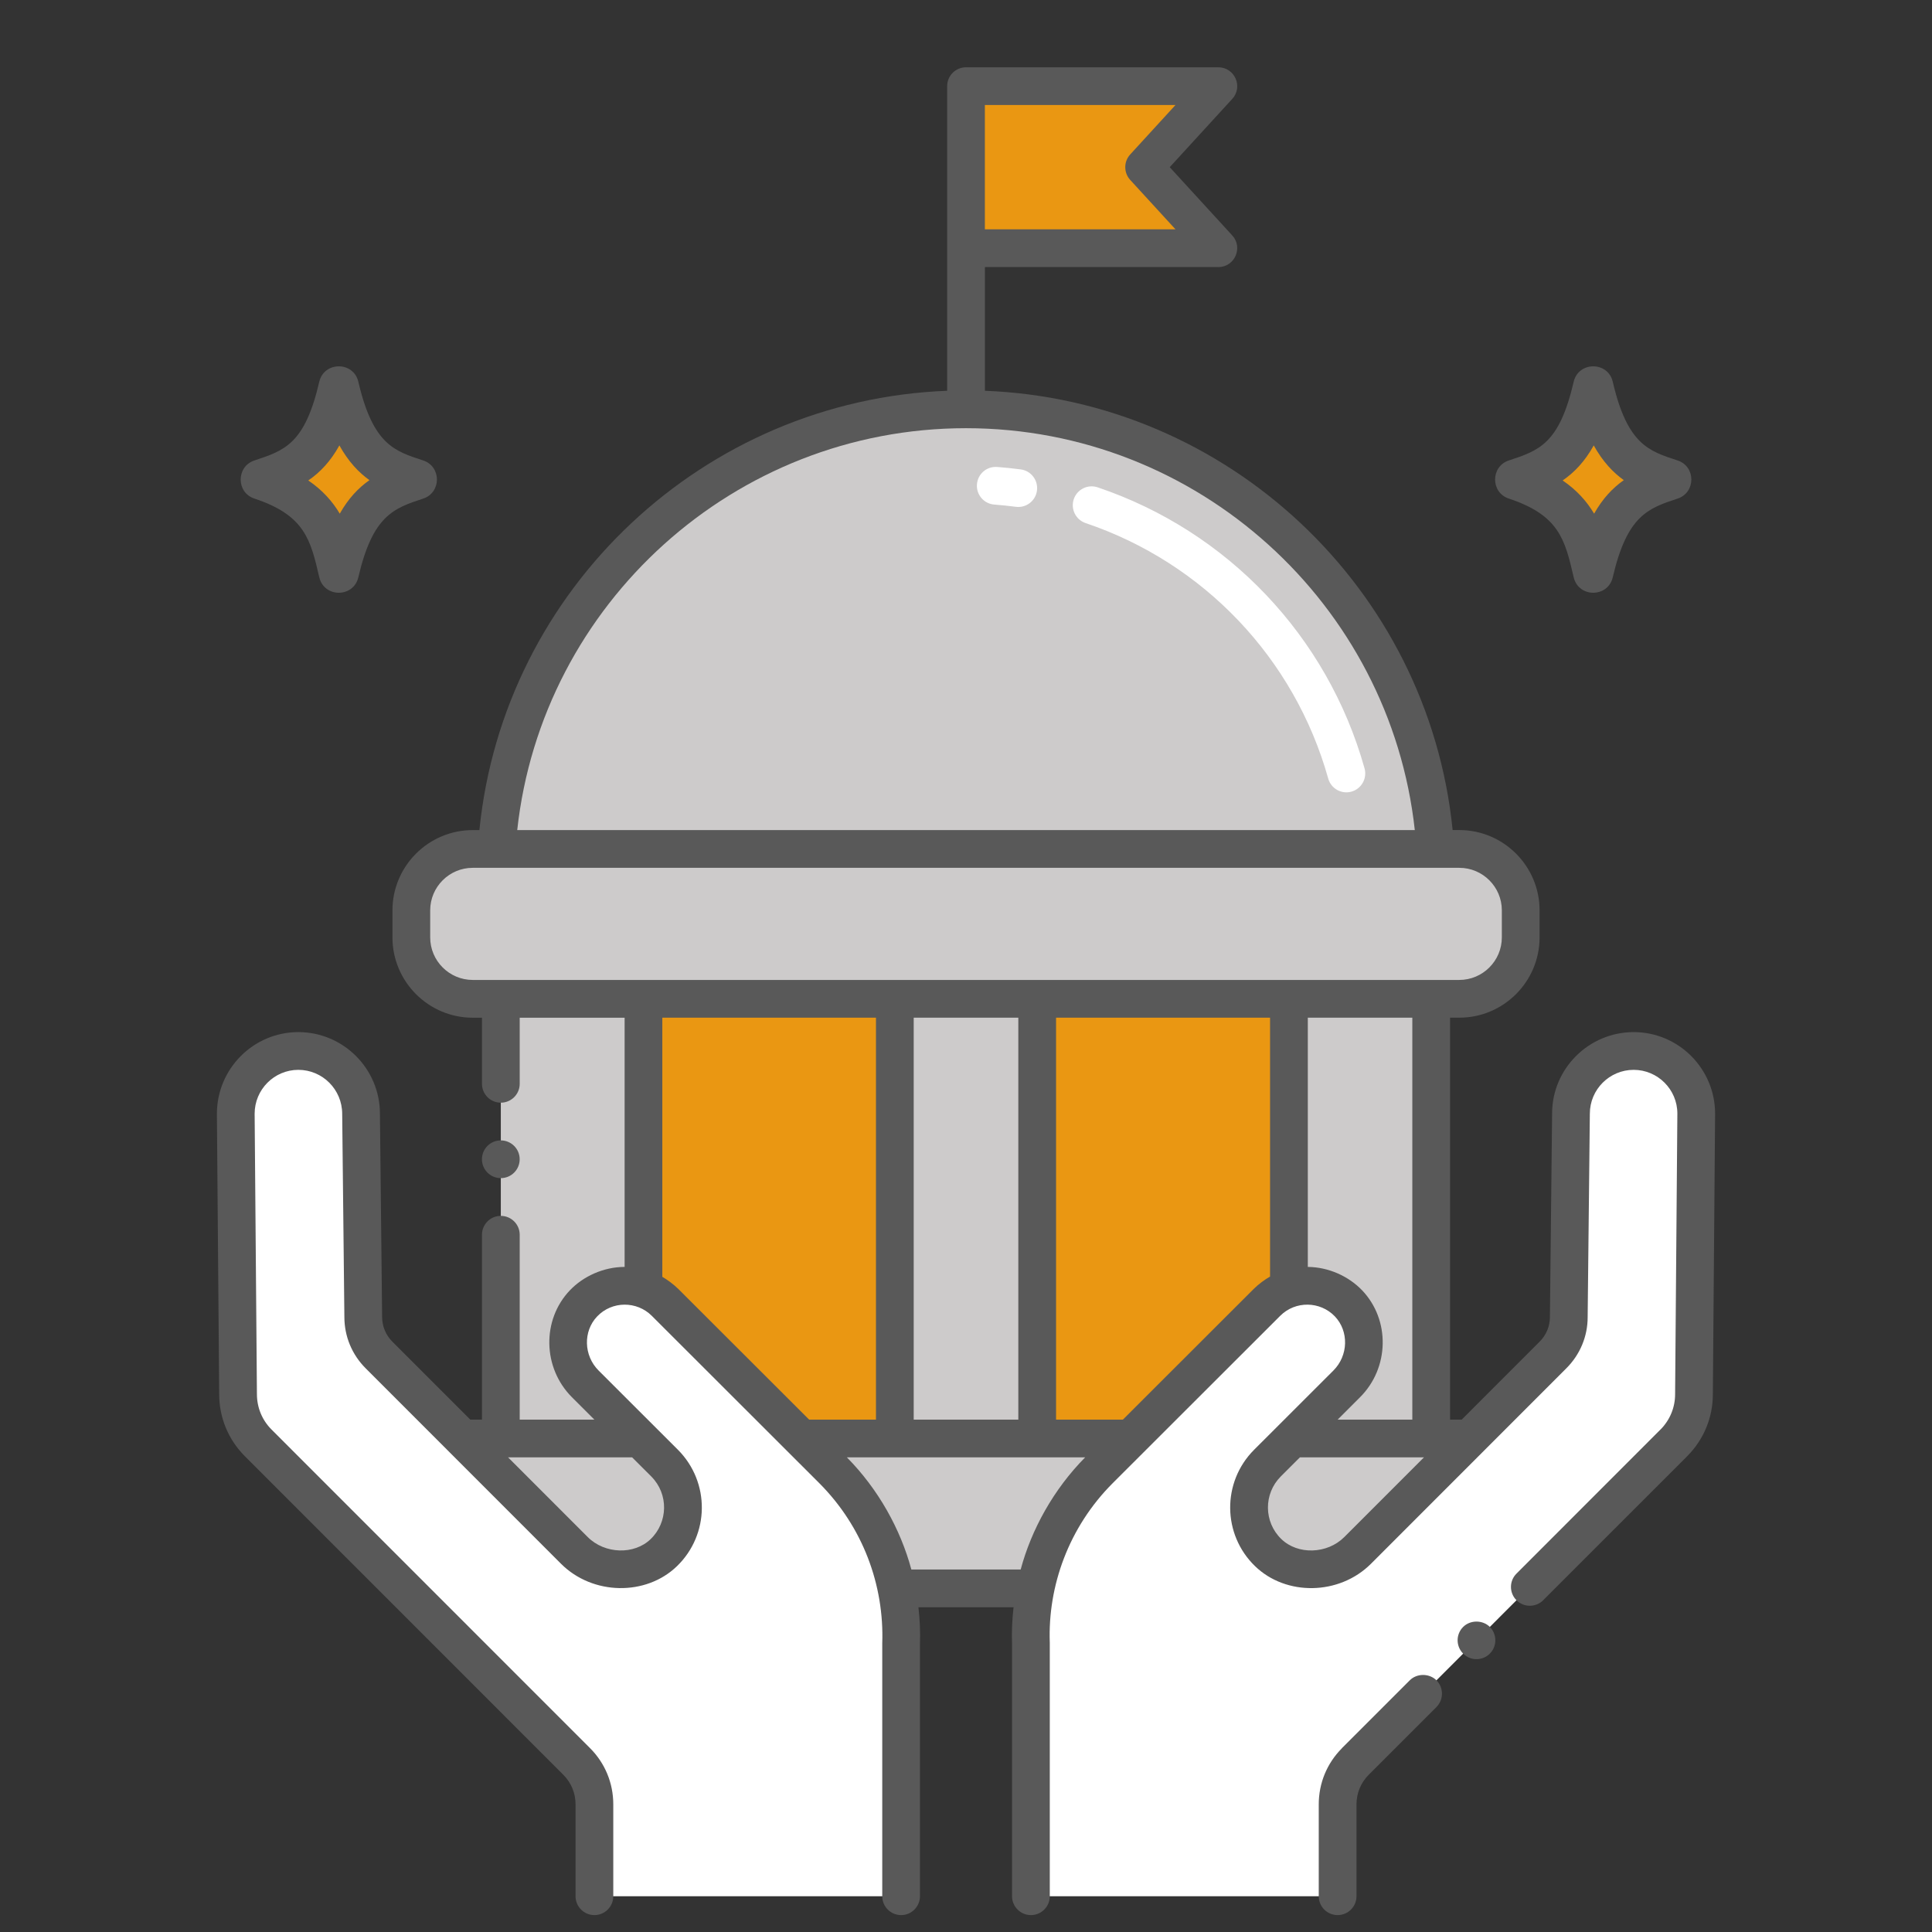 <svg width="60" height="60" viewBox="0 0 60 60" fill="none" xmlns="http://www.w3.org/2000/svg">
<rect x="0" y="0" width="60" height="60" fill="#333333" stroke="none"/>
<g id="Frame">
<g id="Layer_1">
<g id="Group">
<path id="Vector" d="M20.616 48.218C19.859 48.951 18.584 48.895 17.839 48.15L14.365 44.674H19.875L20.64 45.438C21.406 46.207 21.401 47.458 20.616 48.218Z" fill="#CDCBCB"/>
<path id="Vector_2" d="M35.115 44.674L34.14 45.649C33.123 46.668 32.443 47.95 32.162 49.328H27.84C27.559 47.95 26.879 46.668 25.862 45.649L24.887 44.674H35.115Z" fill="#CDCBCB"/>
<path id="Vector_3" d="M45.635 44.674L42.162 48.15C41.417 48.895 40.142 48.951 39.385 48.218C38.599 47.458 38.595 46.207 39.361 45.438L40.125 44.674H45.635Z" fill="#CDCBCB"/>
<path id="Vector_4" d="M19.982 31.02V40.029C19.352 39.809 18.618 39.956 18.122 40.477C17.444 41.187 17.503 42.305 18.175 42.977L19.875 44.674H15.553V31.02H19.982Z" fill="#CDCBCB"/>
<path id="Vector_5" d="M27.791 31.02H32.211V44.674H27.791V31.02Z" fill="#CDCBCB"/>
<path id="Vector_6" d="M44.447 31.02V44.674H40.125L41.825 42.977C42.497 42.305 42.556 41.187 41.879 40.477C41.384 39.961 40.657 39.811 40.029 40.024V31.02H44.447Z" fill="#CDCBCB"/>
<path id="Vector_7" d="M27.79 31.02V44.674H24.886L20.655 40.448C20.46 40.254 20.229 40.113 19.982 40.029V31.02H27.79Z" fill="#EA9712"/>
<path id="Vector_8" d="M27.985 51.039V58.889H18.46V56.034C18.46 55.532 18.261 55.052 17.904 54.698L8.016 44.807C7.615 44.404 7.393 43.865 7.393 43.298L7.322 34.586C7.322 33.511 8.192 32.639 9.265 32.639C10.339 32.639 11.213 33.511 11.213 34.586C11.26 38.969 11.243 37.568 11.281 40.9C11.281 41.343 11.457 41.765 11.771 42.079L14.365 44.674L17.839 48.15C18.584 48.895 19.859 48.951 20.616 48.218C21.401 47.458 21.406 46.207 20.64 45.438L19.875 44.674L18.176 42.977C17.503 42.304 17.445 41.186 18.122 40.476C18.619 39.956 19.353 39.808 19.983 40.029C20.229 40.113 20.461 40.254 20.656 40.448L24.886 44.674L25.861 45.649C26.878 46.668 27.558 47.95 27.84 49.328C27.957 49.886 28.006 50.461 27.985 51.039Z" fill="white"/>
<path id="Vector_9" d="M40.03 31.02V40.024C39.779 40.109 39.544 40.249 39.345 40.448L35.115 44.674H32.211V31.02H40.03Z" fill="#EA9712"/>
<path id="Vector_10" d="M52.679 34.586L52.609 43.298C52.609 43.865 52.386 44.404 51.985 44.807L42.097 54.698C41.741 55.052 41.541 55.532 41.541 56.034V58.889H32.017V51.039C31.995 50.461 32.045 49.886 32.162 49.328C32.443 47.95 33.123 46.668 34.14 45.649L35.115 44.674L39.345 40.448C39.545 40.249 39.779 40.108 40.03 40.024C40.658 39.81 41.384 39.961 41.879 40.476C42.556 41.186 42.498 42.304 41.825 42.977L40.126 44.674L39.362 45.438C38.595 46.207 38.6 47.458 39.385 48.218C40.142 48.951 41.417 48.895 42.163 48.15L45.636 44.674L48.23 42.079C48.545 41.765 48.72 41.343 48.72 40.9C48.758 37.568 48.742 38.969 48.788 34.586C48.788 33.511 49.663 32.639 50.736 32.639C51.809 32.639 52.679 33.511 52.679 34.586Z" fill="white"/>
<path id="Vector_11" d="M44.575 26.364H15.424C15.913 18.712 22.276 12.707 30 12.707C37.714 12.707 44.083 18.705 44.575 26.364Z" fill="#CDCBCB"/>
<path id="Vector_12" d="M45.319 26.364H14.681C13.627 26.364 12.773 27.22 12.773 28.272V29.111C12.773 30.163 13.627 31.019 14.681 31.019H45.319C46.373 31.019 47.227 30.163 47.227 29.111V28.272C47.227 27.22 46.373 26.364 45.319 26.364Z" fill="#CDCBCB"/>
<path id="Vector_13" d="M35.532 5.192L37.836 7.708H30V2.676H37.836L35.532 5.192Z" fill="#EA9712"/>
<path id="Vector_14" d="M52.1 14.3C51.226 14.012 50.543 13.826 50.086 11.857C49.937 11.216 49.02 11.218 48.872 11.857C48.425 13.782 47.802 13.988 46.858 14.3C46.29 14.488 46.289 15.296 46.858 15.484C48.425 16.002 48.603 16.767 48.872 17.926C49.021 18.569 49.937 18.569 50.086 17.926C50.533 16.002 51.19 15.784 52.1 15.484C52.668 15.296 52.669 14.488 52.1 14.3Z" fill="#595959"/>
<path id="Vector_15" d="M50.428 14.911C50.083 15.155 49.774 15.478 49.507 15.952C49.284 15.579 48.979 15.227 48.529 14.921C48.893 14.672 49.218 14.332 49.495 13.833C49.776 14.339 50.097 14.674 50.428 14.911Z" fill="#EA9712"/>
<path id="Vector_16" d="M13.143 14.3C12.269 14.012 11.586 13.826 11.129 11.857C10.98 11.216 10.063 11.218 9.915 11.857C9.468 13.782 8.845 13.988 7.901 14.3C7.333 14.488 7.332 15.296 7.901 15.484C9.468 16.002 9.646 16.767 9.915 17.926C10.064 18.569 10.98 18.569 11.129 17.926C11.576 16.002 12.233 15.784 13.143 15.484C13.711 15.296 13.712 14.488 13.143 14.3Z" fill="#595959"/>
<path id="Vector_17" d="M11.473 14.911C11.128 15.155 10.819 15.478 10.552 15.952C10.329 15.579 10.024 15.227 9.574 14.921C9.938 14.672 10.263 14.332 10.54 13.833C10.821 14.339 11.142 14.674 11.473 14.911Z" fill="#EA9712"/>
<path id="Vector_18" d="M25.642 57.131C25.318 57.131 25.056 56.868 25.056 56.545V55.841C25.056 55.518 25.318 55.255 25.642 55.255C25.965 55.255 26.228 55.517 26.228 55.841V56.545C26.228 56.868 25.965 57.131 25.642 57.131ZM25.641 54.082C25.318 54.082 25.055 53.819 25.055 53.496C25.056 50.986 25.057 50.953 25.058 50.933C25.1 49.756 24.643 48.575 23.79 47.72L23.136 47.067C22.908 46.838 22.908 46.467 23.136 46.238C23.365 46.009 23.736 46.009 23.965 46.238L24.619 46.892C25.675 47.951 26.283 49.44 26.229 50.975C26.229 50.995 26.228 51.302 26.227 53.496C26.227 53.819 25.965 54.082 25.641 54.082Z" fill="white"/>
<path id="Vector_19" d="M34.361 57.131C34.037 57.131 33.775 56.869 33.775 56.545V55.841C33.775 55.517 34.037 55.255 34.361 55.255C34.684 55.255 34.946 55.517 34.946 55.841V56.545C34.946 56.869 34.684 57.131 34.361 57.131ZM34.361 54.082C34.037 54.082 33.775 53.819 33.775 53.496C33.775 51.302 33.774 50.995 33.773 50.965C33.718 49.482 34.304 47.973 35.385 46.89L36.037 46.238C36.266 46.009 36.636 46.009 36.865 46.238C37.094 46.467 37.094 46.838 36.865 47.067L36.214 47.719C35.375 48.559 34.901 49.736 34.944 50.933C34.945 50.953 34.946 50.986 34.946 53.496C34.947 53.819 34.684 54.082 34.361 54.082Z" fill="white"/>
<path id="Vector_20" d="M41.249 24.178C40.204 20.451 37.388 17.485 33.715 16.245C33.408 16.141 33.244 15.809 33.347 15.502C33.451 15.196 33.783 15.031 34.09 15.135C38.13 16.499 41.228 19.762 42.377 23.862C42.464 24.174 42.282 24.497 41.971 24.585C41.662 24.672 41.336 24.492 41.249 24.178ZM31.546 15.739C31.325 15.71 31.101 15.687 30.88 15.67C30.558 15.646 30.315 15.365 30.34 15.042C30.364 14.72 30.642 14.478 30.967 14.502C31.211 14.52 31.457 14.546 31.7 14.578C32.021 14.62 32.246 14.915 32.204 15.236C32.161 15.558 31.865 15.782 31.546 15.739Z" fill="white"/>
<path id="Vector_21" d="M15.553 36.588C15.876 36.588 16.139 36.326 16.139 36.002C16.139 35.678 15.876 35.416 15.553 35.416C15.229 35.416 14.967 35.678 14.967 36.002C14.967 36.326 15.229 36.588 15.553 36.588Z" fill="#595959"/>
<path id="Vector_22" d="M42.511 55.113L44.611 53.013C44.838 52.784 44.838 52.411 44.611 52.184C44.388 51.963 44.004 51.961 43.781 52.184L41.681 54.284C41.678 54.287 41.675 54.292 41.672 54.296C41.21 54.761 40.955 55.377 40.955 56.035V58.889C40.955 59.213 41.217 59.475 41.541 59.475C41.865 59.475 42.127 59.213 42.127 58.889V56.035C42.127 55.687 42.262 55.361 42.508 55.116C42.508 55.115 42.51 55.115 42.511 55.113Z" fill="#595959"/>
<path id="Vector_23" d="M45.439 50.526C45.211 50.754 45.21 51.124 45.439 51.354C45.68 51.595 46.051 51.575 46.269 51.354C46.496 51.126 46.496 50.754 46.269 50.526C46.046 50.304 45.661 50.304 45.439 50.526Z" fill="#595959"/>
<path id="Vector_24" d="M50.736 32.053C49.339 32.053 48.202 33.19 48.202 34.58C48.151 39.361 48.16 38.543 48.134 40.901C48.134 41.188 48.021 41.46 47.816 41.665L45.394 44.088H45.033V31.605H45.319C46.694 31.605 47.813 30.486 47.813 29.111V28.272C47.813 26.897 46.694 25.778 45.319 25.778H45.113C44.357 18.271 38.13 12.425 30.587 12.136V8.294H37.837C38.346 8.294 38.612 7.687 38.269 7.312L36.327 5.192L38.269 3.071C38.613 2.696 38.346 2.09 37.837 2.09H30C29.677 2.09 29.415 2.352 29.415 2.676V12.136C21.869 12.426 15.641 18.272 14.888 25.779H14.682C13.307 25.779 12.188 26.898 12.188 28.273V29.112C12.188 30.487 13.307 31.606 14.682 31.606H14.968V33.659C14.968 33.982 15.23 34.245 15.554 34.245C15.877 34.245 16.14 33.982 16.14 33.659V31.606H19.398V39.345C18.74 39.347 18.114 39.637 17.698 40.072C16.822 40.991 16.851 42.48 17.762 43.392L18.459 44.088H16.14V38.346C16.14 38.023 15.877 37.76 15.553 37.76C15.23 37.76 14.968 38.023 14.968 38.346V44.088H14.607L12.185 41.666C11.98 41.461 11.867 41.189 11.867 40.894C11.841 38.558 11.849 39.333 11.799 34.587C11.799 33.19 10.662 32.053 9.265 32.053C7.871 32.053 6.736 33.19 6.736 34.592L6.807 43.299C6.807 44.023 7.089 44.706 7.602 45.222L17.491 55.114C17.738 55.359 17.874 55.686 17.874 56.035V58.889C17.874 59.213 18.136 59.475 18.46 59.475C18.783 59.475 19.046 59.213 19.046 58.889V56.035C19.046 55.372 18.787 54.75 18.319 54.285L8.432 44.395C8.139 44.101 7.979 43.712 7.979 43.294L7.908 34.587C7.908 33.836 8.517 33.225 9.265 33.225C10.016 33.225 10.627 33.836 10.627 34.593C10.675 39.136 10.669 38.576 10.695 40.901C10.695 41.502 10.93 42.068 11.356 42.494L17.424 48.565C18.406 49.546 20.062 49.571 21.024 48.639C22.04 47.656 22.057 46.031 21.054 45.024C19.963 43.934 20.61 44.58 18.59 42.563C18.125 42.098 18.105 41.343 18.546 40.882C19.008 40.398 19.778 40.4 20.241 40.863L25.446 46.063C26.795 47.416 27.463 49.225 27.399 51.04V58.889C27.399 59.213 27.661 59.475 27.985 59.475C28.308 59.475 28.57 59.213 28.57 58.889L28.57 51.061C28.584 50.677 28.566 50.294 28.523 49.915H31.477C31.434 50.292 31.416 50.67 31.43 51.04V58.889C31.43 59.213 31.692 59.475 32.016 59.475C32.34 59.475 32.602 59.213 32.602 58.889L32.602 51.018C32.537 49.256 33.19 47.43 34.554 46.063L39.759 40.863C40.23 40.392 40.999 40.406 41.455 40.881C41.895 41.343 41.876 42.098 41.41 42.563C39.428 44.542 40.011 43.96 38.946 45.025C37.945 46.029 37.959 47.655 38.977 48.639C39.936 49.568 41.589 49.551 42.577 48.564L48.644 42.494C49.071 42.068 49.306 41.502 49.306 40.908C49.332 38.597 49.325 39.128 49.374 34.587C49.374 33.836 49.984 33.225 50.735 33.225C51.484 33.225 52.092 33.836 52.092 34.582L52.022 43.299C52.022 43.71 51.862 44.097 51.573 44.391C51.572 44.392 51.571 44.392 51.57 44.393L47.096 48.87C46.865 49.1 46.869 49.471 47.096 49.697C47.337 49.934 47.705 49.917 47.925 49.697L52.399 45.223C52.402 45.221 52.404 45.217 52.406 45.215C52.914 44.7 53.194 44.021 53.194 43.303L53.264 34.587C53.264 33.19 52.13 32.053 50.736 32.053ZM30.586 3.261H36.506L35.1 4.796C34.895 5.02 34.895 5.364 35.1 5.588L36.506 7.122H30.586V3.261ZM19.632 45.26L20.225 45.852C20.773 46.402 20.745 47.278 20.208 47.797C19.696 48.293 18.782 48.264 18.253 47.735L15.779 45.26H19.632ZM30 13.298C37.209 13.298 43.173 18.771 43.938 25.779H16.063C16.827 18.757 22.804 13.298 30 13.298ZM14.682 30.433C13.953 30.433 13.36 29.84 13.36 29.111V28.272C13.36 27.543 13.953 26.951 14.682 26.951H45.319C46.048 26.951 46.641 27.543 46.641 28.272V29.111C46.641 29.84 46.048 30.433 45.319 30.433C44.415 30.433 16.467 30.433 14.682 30.433ZM28.376 31.605H31.625V44.088H28.376V31.605ZM25.129 44.088L21.07 40.034C20.921 39.885 20.709 39.732 20.569 39.653V31.605H27.204V44.088H25.129ZM31.698 48.743H28.303C27.968 47.494 27.279 46.249 26.301 45.26H33.7C32.721 46.25 32.031 47.499 31.698 48.743ZM39.443 39.645C39.297 39.726 39.088 39.876 38.931 40.033L34.872 44.088H32.797V31.605H39.443V39.645ZM42.239 43.391C43.15 42.48 43.179 40.991 42.301 40.071C41.887 39.639 41.266 39.351 40.615 39.345V31.605H43.861V44.088H41.542L42.239 43.391ZM41.748 47.735C41.219 48.264 40.305 48.294 39.792 47.796C39.244 47.266 39.239 46.391 39.776 45.852L40.369 45.26H44.222L41.748 47.735Z" fill="#595959"/>
</g>
</g>
</g>
</svg>

